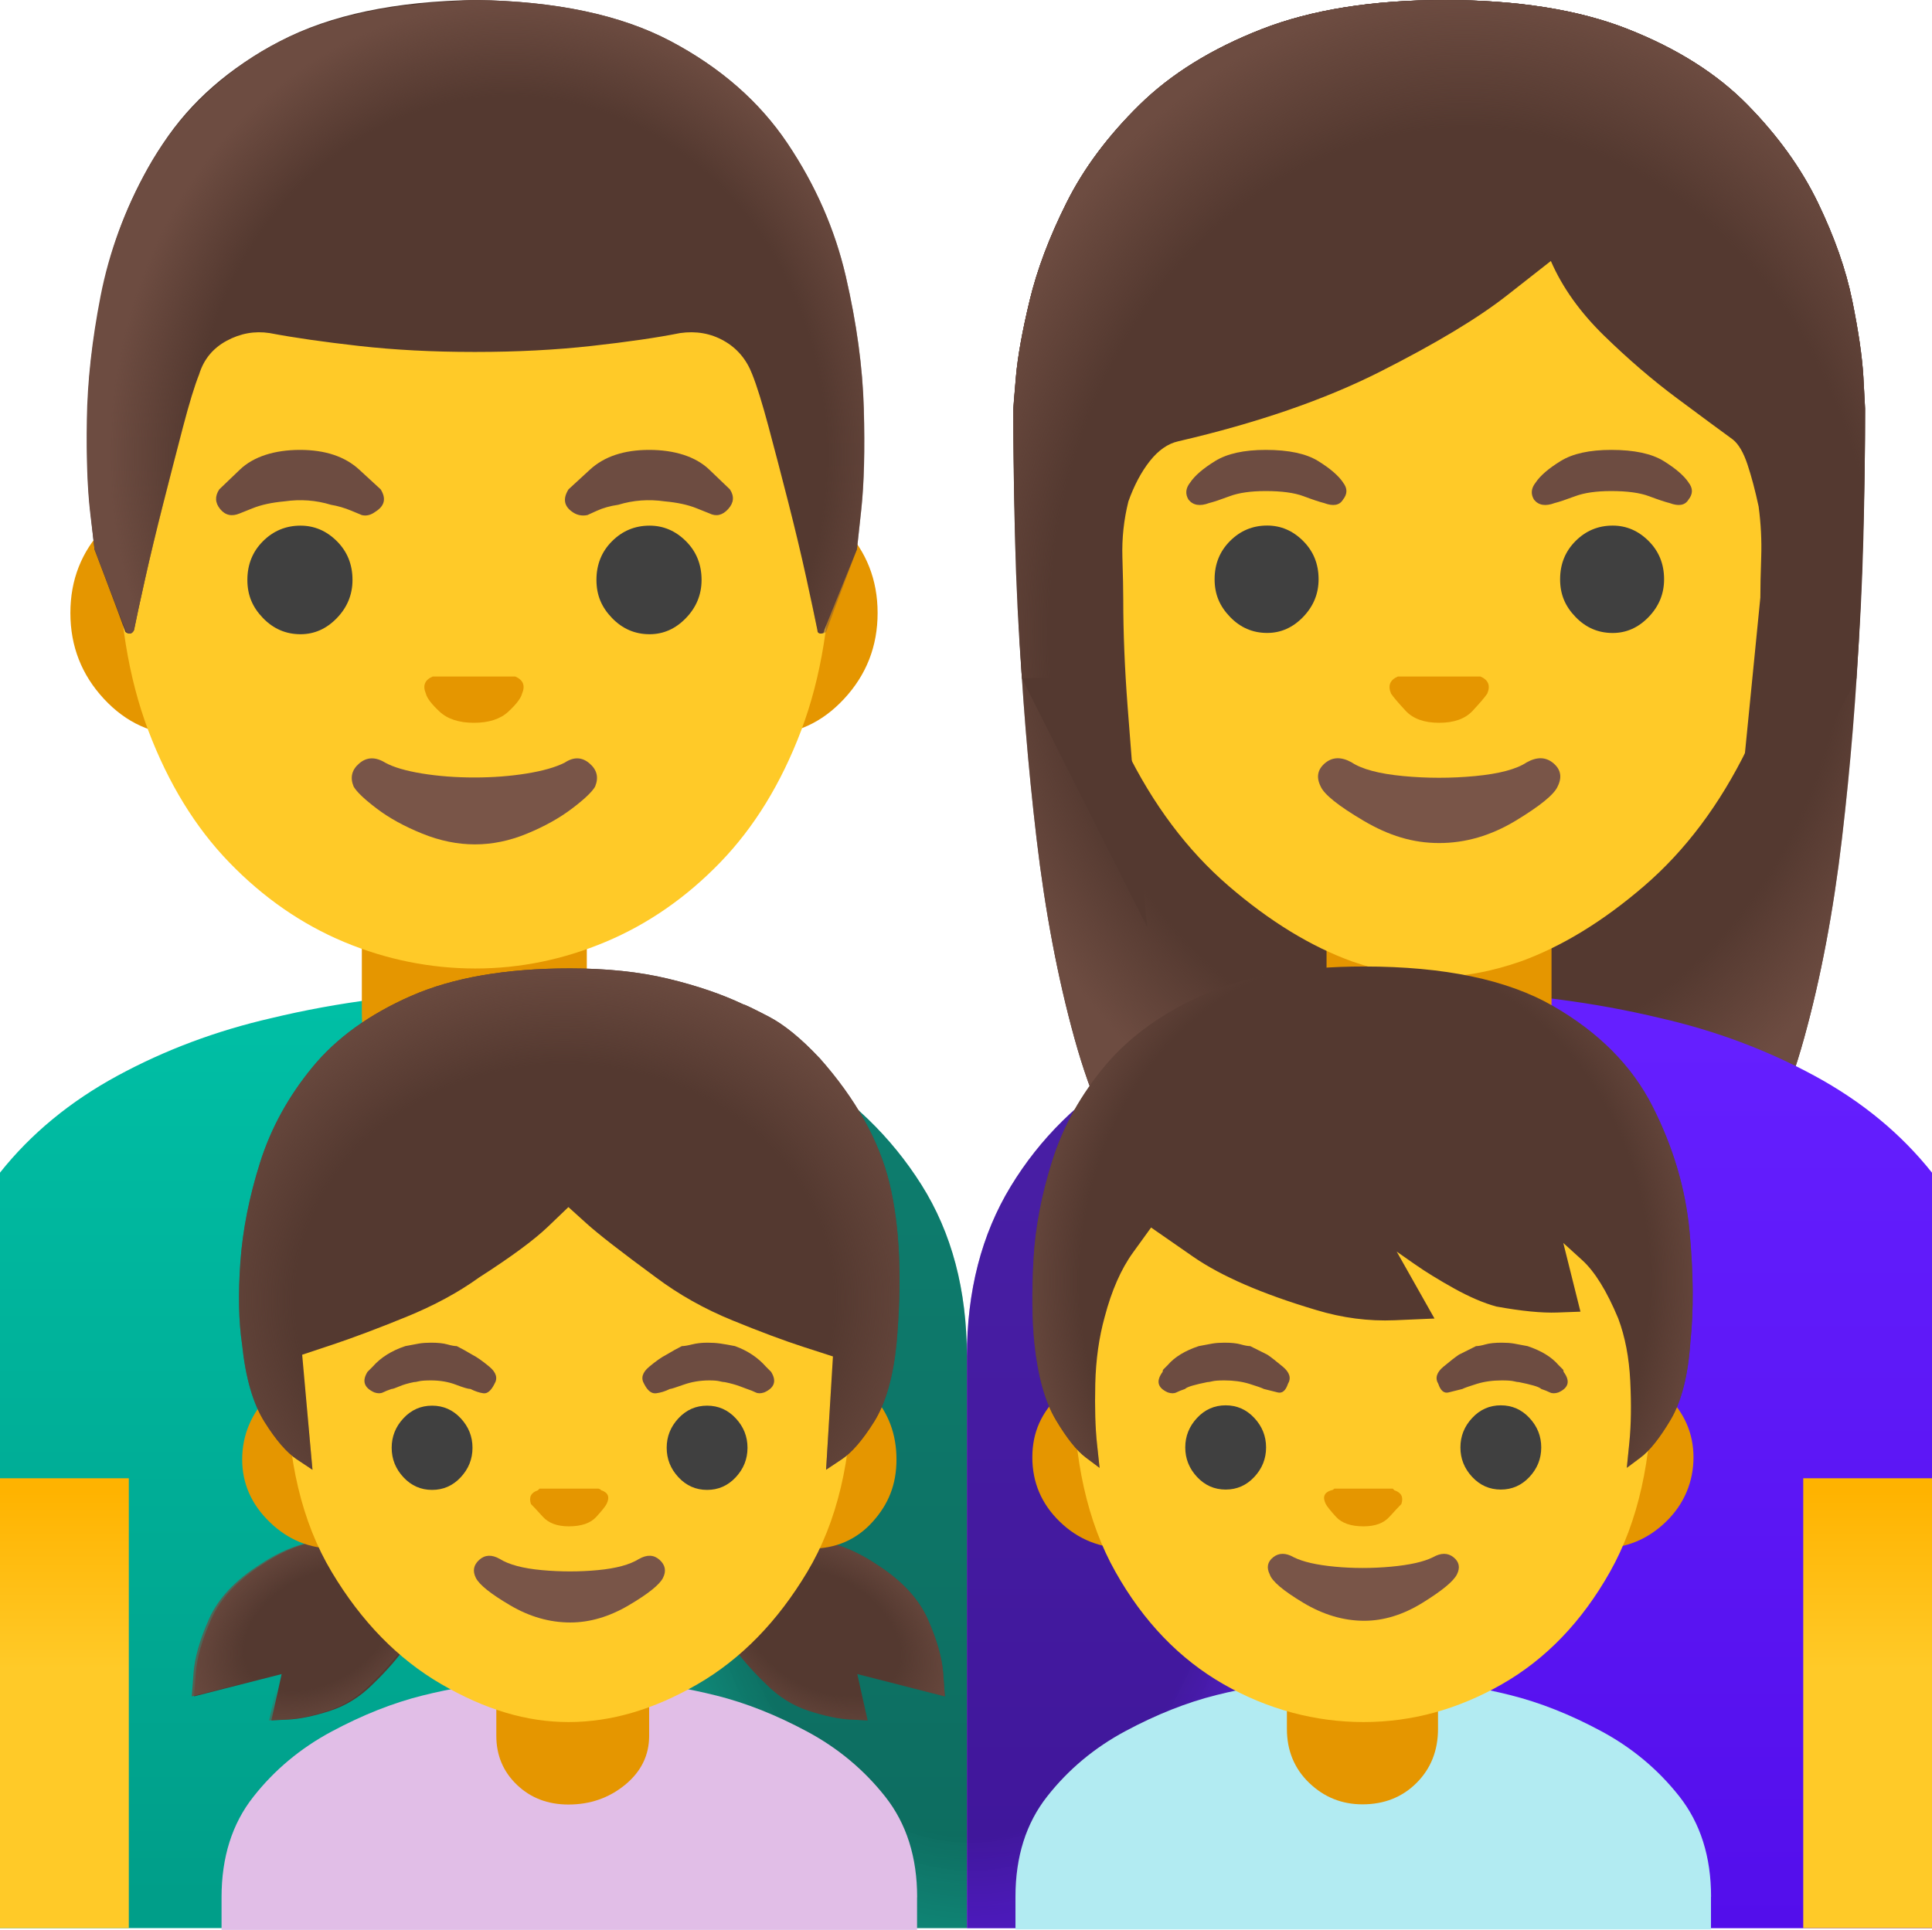 <svg xmlns="http://www.w3.org/2000/svg" xmlns:xlink="http://www.w3.org/1999/xlink" id="Layer_1" viewBox="0 0 405.42 405.06"><defs><style>      .cls-1 {        fill: url(#linear-gradient-2);      }      .cls-2 {        fill: #ffca28;      }      .cls-3 {        fill: #e59600;      }      .cls-4 {        fill: #543930;      }      .cls-5 {        fill: url(#linear-gradient-4);      }      .cls-6 {        fill: #795548;      }      .cls-7 {        fill: url(#radial-gradient-5);      }      .cls-8 {        fill: url(#radial-gradient);      }      .cls-9 {        fill: url(#radial-gradient-3);      }      .cls-10 {        fill: url(#linear-gradient-3);      }      .cls-11 {        fill: #404040;      }      .cls-12 {        fill: #b2ebf2;      }      .cls-13 {        fill: url(#radial-gradient-8);      }      .cls-14 {        fill: url(#radial-gradient-2);      }      .cls-15 {        fill: #6d4c41;      }      .cls-16 {        fill: url(#radial-gradient-4);      }      .cls-17 {        fill: url(#radial-gradient-6);      }      .cls-18 {        fill: url(#radial-gradient-7);      }      .cls-19 {        fill: url(#linear-gradient);      }      .cls-20 {        fill: #e1bee7;      }    </style><linearGradient id="linear-gradient" x1="1656.92" y1="27.78" x2="1658.28" y2="27.78" gradientTransform="translate(3933.78 229020.33) rotate(-90) scale(137.98 -137.98)" gradientUnits="userSpaceOnUse"><stop offset="0" stop-color="#009e89"></stop><stop offset="1" stop-color="#00bfa5"></stop></linearGradient><linearGradient id="linear-gradient-2" x1="1657.14" y1="27.71" x2="1658.5" y2="27.71" gradientTransform="translate(1914.5 114069.53) rotate(-90) scale(68.59 -68.59)" gradientUnits="userSpaceOnUse"><stop offset="0" stop-color="#ffca28"></stop><stop offset=".6" stop-color="#ffca28"></stop><stop offset="1" stop-color="#ffb300"></stop></linearGradient><radialGradient id="radial-gradient" cx="1657.58" cy="29.78" fx="1657.58" fy="29.78" r="1.36" gradientTransform="translate(-102579.36 2177.6) scale(61.95 -69.92)" gradientUnits="userSpaceOnUse"><stop offset="0" stop-color="#6d4c41" stop-opacity="0"></stop><stop offset=".79" stop-color="#6d4c41" stop-opacity="0"></stop><stop offset="1" stop-color="#6d4c41"></stop></radialGradient><radialGradient id="radial-gradient-2" cx="1658.09" cy="29.31" fx="1658.09" fy="29.31" r="1.36" gradientTransform="translate(-128429.27 2832.49) scale(77.64 -92.43)" gradientUnits="userSpaceOnUse"><stop offset="0" stop-color="#6d4c41" stop-opacity="0"></stop><stop offset=".79" stop-color="#6d4c41" stop-opacity="0"></stop><stop offset="1" stop-color="#6d4c41"></stop></radialGradient><linearGradient id="linear-gradient-3" x1="1656.92" y1="27.39" x2="1658.28" y2="27.39" gradientTransform="translate(4105.26 230336.57) rotate(-90) scale(138.77 -138.77)" gradientUnits="userSpaceOnUse"><stop offset="0" stop-color="#530eeb"></stop><stop offset="1" stop-color="#651fff"></stop></linearGradient><linearGradient id="linear-gradient-4" x1="1657.14" y1="26.25" x2="1658.5" y2="26.25" gradientTransform="translate(2192.57 114069.53) rotate(-90) scale(68.59 -68.59)" gradientUnits="userSpaceOnUse"><stop offset="0" stop-color="#ffca28"></stop><stop offset=".6" stop-color="#ffca28"></stop><stop offset="1" stop-color="#ffb300"></stop></linearGradient><radialGradient id="radial-gradient-3" cx="1658.03" cy="29.21" fx="1658.03" fy="29.21" r="1.36" gradientTransform="translate(-134655.32 3018.19) scale(81.4 -98.78)" gradientUnits="userSpaceOnUse"><stop offset="0" stop-color="#6d4c41" stop-opacity="0"></stop><stop offset=".79" stop-color="#6d4c41" stop-opacity="0"></stop><stop offset="1" stop-color="#6d4c41"></stop></radialGradient><radialGradient id="radial-gradient-4" cx="1657.92" cy="28.75" fx="1657.92" fy="28.75" r="1.36" gradientTransform="translate(-111241.81 3123.72) scale(67.22 -97.99)" gradientUnits="userSpaceOnUse"><stop offset="0" stop-color="#212121" stop-opacity=".4"></stop><stop offset=".59" stop-color="#212121" stop-opacity=".4"></stop><stop offset="1" stop-color="#616161" stop-opacity=".02"></stop></radialGradient><radialGradient id="radial-gradient-5" cx="1658.36" cy="33" fx="1658.36" fy="33" r="1.36" gradientTransform="translate(-35047.68 -19484.03) rotate(30.13) scale(24.37 -16.1) skewX(-.05)" gradientUnits="userSpaceOnUse"><stop offset="0" stop-color="#6d4c41" stop-opacity="0"></stop><stop offset=".53" stop-color="#6d4c41" stop-opacity="0"></stop><stop offset="1" stop-color="#6d4c41"></stop></radialGradient><radialGradient id="radial-gradient-6" cx="1654" cy="29.33" fx="1654" fy="29.33" r="1.36" gradientTransform="translate(33638.44 -18619.88) rotate(149.87) scale(23.31 15.4) skewX(-.05)" gradientUnits="userSpaceOnUse"><stop offset="0" stop-color="#6d4c41" stop-opacity="0"></stop><stop offset=".53" stop-color="#6d4c41" stop-opacity="0"></stop><stop offset="1" stop-color="#6d4c41"></stop></radialGradient><radialGradient id="radial-gradient-7" cx="1657.68" cy="29.39" fx="1657.68" fy="29.39" r="1.36" gradientTransform="translate(-100851.6 1846.37) scale(60.91 -53.54)" gradientUnits="userSpaceOnUse"><stop offset="0" stop-color="#6d4c41" stop-opacity="0"></stop><stop offset=".68" stop-color="#6d4c41" stop-opacity="0"></stop><stop offset="1" stop-color="#6d4c41"></stop></radialGradient><radialGradient id="radial-gradient-8" cx="1655.69" cy="30.04" fx="1655.69" fy="30.04" r="1.36" gradientTransform="translate(-1387.79 -105397.22) rotate(90) scale(63.82 -55.72)" gradientUnits="userSpaceOnUse"><stop offset="0" stop-color="#6d4c41" stop-opacity="0"></stop><stop offset=".79" stop-color="#6d4c41" stop-opacity="0"></stop><stop offset="1" stop-color="#6d4c41"></stop></radialGradient></defs><path class="cls-19" d="M202.89,284.7c0-13.93-3.18-25.95-9.55-36.04-6.37-10.09-14.9-18.32-25.59-24.69-10.69-6.37-22.76-10.63-36.22-12.79-6.01-1.2-11.89-1.92-17.66-2.16-4.08-.48-8.41-.72-12.97-.72-7.45,0-14.9.48-22.34,1.44-7.45.96-14.66,2.28-21.62,3.96-11.53,2.64-22.28,6.67-32.25,12.07-9.97,5.41-18.2,12.19-24.69,20.36v158.57h202.89v-120.01Z"></path><path class="cls-3" d="M99.71,236.41c6.49,0,12.01-2.34,16.58-7.03s6.85-10.27,6.85-16.76v-21.62h-47.21v21.62c0,6.49,2.28,12.07,6.85,16.76,4.56,4.68,10.21,7.03,16.94,7.03Z"></path><polygon class="cls-1" points="0 310.28 27.03 310.28 27.03 404.7 23.78 404.7 20.54 404.7 0 404.7 0 317.13 0 313.53 0 310.28"></polygon><path class="cls-3" d="M160.37,103.43c6.49,0,12.07,2.46,16.76,7.39,4.68,4.93,7.03,10.87,7.03,17.84s-2.34,12.97-7.03,18.02c-4.68,5.05-10.27,7.57-16.76,7.57H38.56c-6.49,0-12.07-2.52-16.76-7.57-4.68-5.05-7.03-11.05-7.03-18.02s2.34-12.91,7.03-17.84c4.68-4.93,10.27-7.39,16.76-7.39h121.81Z"></path><path class="cls-2" d="M99.74,13.24c9.67,0,18.95,2.46,27.83,7.37,8.88,4.92,16.85,11.85,23.9,20.81,7.06,8.96,12.65,19.62,16.77,31.99,4.12,12.37,6.18,26,6.18,40.91s-2.1,27.91-6.3,39.01c-4.2,11.1-9.87,20.34-17.01,27.71-7.14,7.37-15.14,12.92-24.02,16.65-8.88,3.73-18,5.59-27.35,5.59s-18.71-1.86-27.59-5.59c-8.88-3.73-16.89-9.28-24.02-16.65-7.14-7.37-12.8-16.61-17.01-27.71-4.2-11.1-6.3-24.1-6.3-39.01s2.06-28.54,6.18-40.91c4.12-12.37,9.71-23.03,16.77-31.99,7.06-8.96,15.02-15.9,23.9-20.81,8.88-4.92,18.23-7.37,28.07-7.37Z"></path><path class="cls-6" d="M118.46,160.1c1.9-1.27,3.65-1.23,5.23.12,1.59,1.35,1.98,2.97,1.19,4.88-.63,1.11-2.26,2.66-4.88,4.64-2.62,1.98-5.75,3.73-9.4,5.23-3.65,1.51-7.29,2.26-10.94,2.26s-7.33-.75-11.06-2.26c-3.73-1.51-6.9-3.25-9.51-5.23-2.62-1.98-4.24-3.53-4.88-4.64-.79-1.9-.4-3.53,1.19-4.88,1.59-1.35,3.41-1.39,5.47-.12,1.74.95,4.32,1.7,7.73,2.26,3.41.55,7.06.83,10.94.83s7.53-.28,10.94-.83c3.41-.55,6.07-1.31,7.97-2.26Z"></path><path class="cls-3" d="M108.11,141.99c1.68.72,2.16,1.92,1.44,3.6-.24.96-1.2,2.22-2.88,3.78-1.68,1.56-4.08,2.34-7.21,2.34s-5.53-.78-7.21-2.34c-1.68-1.56-2.64-2.82-2.88-3.78-.72-1.68-.24-2.88,1.44-3.6h17.3Z"></path><path class="cls-11" d="M73.97,121.72c0-3.23-1.09-5.94-3.27-8.12-2.18-2.18-4.73-3.27-7.64-3.27-3.07,0-5.7,1.09-7.88,3.27-2.18,2.18-3.27,4.89-3.27,8.12s1.09,5.74,3.27,8c2.18,2.26,4.81,3.4,7.88,3.4,2.91,0,5.46-1.13,7.64-3.4,2.18-2.26,3.27-4.93,3.27-8Z"></path><path class="cls-11" d="M147.22,121.72c0-3.23-1.09-5.94-3.27-8.12-2.18-2.18-4.73-3.27-7.64-3.27-3.07,0-5.7,1.09-7.88,3.27-2.18,2.18-3.27,4.89-3.27,8.12s1.09,5.74,3.27,8c2.18,2.26,4.81,3.4,7.88,3.4,2.91,0,5.46-1.13,7.64-3.4,2.18-2.26,3.27-4.93,3.27-8Z"></path><path class="cls-15" d="M46.02,102.71c-.96,1.44-.9,2.82.18,4.14,1.08,1.32,2.46,1.62,4.14.9,0,0,.9-.36,2.7-1.08,1.8-.72,4.02-1.2,6.67-1.44,3.36-.48,6.61-.24,9.73.72,1.44.24,2.88.66,4.32,1.26s2.16.9,2.16.9c.96.24,1.92,0,2.88-.72,1.92-1.2,2.28-2.76,1.08-4.68,0,0-1.5-1.38-4.5-4.14-3-2.76-7.15-4.14-12.43-4.14s-9.73,1.38-12.61,4.14l-4.32,4.14Z"></path><path class="cls-15" d="M153.16,102.71c.96,1.44.84,2.82-.36,4.14-1.2,1.32-2.52,1.62-3.96.9,0,0-.9-.36-2.7-1.08-1.8-.72-4.02-1.2-6.67-1.44-3.36-.48-6.61-.24-9.73.72-1.68.24-3.18.66-4.5,1.26s-1.98.9-1.98.9c-1.2.24-2.28,0-3.24-.72-1.68-1.2-1.92-2.76-.72-4.68,0,0,1.5-1.38,4.5-4.14,3-2.76,7.15-4.14,12.43-4.14s9.73,1.38,12.61,4.14l4.32,4.14Z"></path><path class="cls-4" d="M99.82,0c16.82.24,30.45,3.12,40.9,8.65,10.45,5.53,18.62,12.67,24.51,21.44,5.89,8.77,9.97,18.08,12.25,27.93,2.28,9.85,3.54,19.1,3.78,27.75.24,8.65.06,15.74-.54,21.26-.6,5.53-.9,8.29-.9,8.29l-6.85,16.94c0,.48-.24.72-.72.72s-.72-.24-.72-.72c-.48-2.4-1.26-6.07-2.34-10.99-1.08-4.93-2.34-10.21-3.78-15.86s-2.82-10.93-4.14-15.86-2.46-8.59-3.42-10.99c-1.2-3.12-3.18-5.47-5.95-7.03-2.76-1.56-5.83-2.1-9.19-1.62-4.81.96-10.99,1.86-18.56,2.7-7.57.84-15.68,1.26-24.33,1.26h-.36c-8.65,0-16.7-.42-24.15-1.26-7.45-.84-13.69-1.74-18.74-2.7-3.12-.48-6.13.06-9.01,1.62-2.88,1.56-4.81,3.9-5.77,7.03-.96,2.4-2.1,6.13-3.42,11.17s-2.7,10.39-4.14,16.04-2.7,10.87-3.78,15.68c-1.08,4.81-1.86,8.41-2.34,10.81-.24.48-.54.72-.9.72s-.66-.12-.9-.36c-.96-2.64-2.28-6.19-3.96-10.63-1.68-4.44-2.52-6.67-2.52-6.67,0,0-.3-2.76-.9-8.29-.6-5.53-.78-12.61-.54-21.26.24-8.65,1.5-17.9,3.78-27.75s6.31-19.16,12.07-27.93c5.77-8.77,13.93-15.92,24.51-21.44C69.31,3.12,83.01.24,99.82,0h0Z"></path><path class="cls-8" d="M179.83,115.32s-.84,2.22-2.52,6.67-3,7.99-3.96,10.63c-.24.24-.54.36-.9.36s-.66-.24-.9-.72c-.48-2.16-1.26-5.71-2.34-10.63-1.08-4.93-2.34-10.21-3.78-15.86s-2.82-10.99-4.14-16.04-2.46-8.77-3.42-11.17c-1.2-3.12-3.18-5.47-5.95-7.03-2.76-1.56-5.83-2.1-9.19-1.62-4.81.96-10.93,1.86-18.38,2.7-7.45.84-15.5,1.26-24.15,1.26h-.72c-8.65,0-16.7-.42-24.15-1.26-7.45-.84-13.57-1.74-18.38-2.7-3.36-.48-6.43.06-9.19,1.62-2.76,1.56-4.74,3.9-5.95,7.03-.96,2.4-2.1,6.13-3.42,11.17s-2.7,10.39-4.14,16.04-2.7,10.87-3.78,15.68c-1.08,4.81-1.86,8.41-2.34,10.81-.24.48-.54.72-.9.72s-.66-.24-.9-.72l-6.49-16.94s-.3-2.52-.9-7.57c-.6-5.05-.84-11.59-.72-19.64.12-8.05,1.08-16.7,2.88-25.95,1.8-9.25,5.11-18.2,9.91-26.85,4.81-8.65,11.65-16.1,20.54-22.34,8.89-6.25,20.3-10.21,34.24-11.89h.72c2.88-.48,5.77-.72,8.65-.72,1.44-.24,3-.36,4.68-.36h0c16.82.24,30.45,3.12,40.9,8.65,10.45,5.53,18.62,12.67,24.51,21.44,5.89,8.77,9.97,18.08,12.25,27.93,2.28,9.85,3.54,19.1,3.78,27.75.24,8.65.06,15.74-.54,21.26-.6,5.53-.9,8.29-.9,8.29Z"></path><path class="cls-4" d="M303.08,0c15.38,0,28.23,2.04,38.56,6.13,10.33,4.08,18.68,9.37,25.05,15.86,6.37,6.49,11.29,13.33,14.78,20.54,3.48,7.21,5.89,14.05,7.21,20.54,1.32,6.49,2.1,11.83,2.34,16.04.24,4.2.36,6.43.36,6.67,0,13.69-.36,28.35-1.08,43.97-.72,15.62-1.98,31.05-3.78,46.31-1.8,15.26-4.44,29.19-7.93,41.8-3.48,12.61-7.99,22.64-13.51,30.09-2.88,4.08-6.31,7.03-10.27,8.83-3.96,1.8-7.45,2.94-10.45,3.42s-4.5.72-4.5.72l-37.84-.36-37.84.36s-1.5-.24-4.5-.72-6.49-1.62-10.45-3.42c-3.96-1.8-7.39-4.74-10.27-8.83-5.53-7.45-10.03-17.48-13.51-30.09-3.48-12.61-6.13-26.55-7.93-41.8-1.8-15.26-3.06-30.69-3.78-46.31-.72-15.62-1.08-30.27-1.08-43.97,0-.24.18-2.46.54-6.67.36-4.2,1.32-9.55,2.88-16.04,1.56-6.49,4.14-13.33,7.75-20.54,3.6-7.21,8.71-14.05,15.32-20.54,6.61-6.49,15.14-11.77,25.59-15.86,10.45-4.08,23.24-6.13,38.38-6.13Z"></path><path class="cls-14" d="M303.08,0c15.38,0,28.23,2.04,38.56,6.13,10.33,4.08,18.68,9.37,25.05,15.86,6.37,6.49,11.29,13.33,14.78,20.54,3.48,7.21,5.89,14.05,7.21,20.54,1.32,6.49,2.1,11.83,2.34,16.04.24,4.2.36,6.43.36,6.67,0,13.69-.36,28.35-1.08,43.97-.72,15.62-1.98,31.05-3.78,46.31-1.8,15.26-4.44,29.19-7.93,41.8-3.48,12.61-7.99,22.64-13.51,30.09-2.88,4.08-6.31,7.03-10.27,8.83-3.96,1.8-7.45,2.94-10.45,3.42s-4.5.72-4.5.72l-37.84-.36-37.84.36s-1.5-.24-4.5-.72-6.49-1.62-10.45-3.42c-3.96-1.8-7.39-4.74-10.27-8.83-5.53-7.45-10.03-17.48-13.51-30.09-3.48-12.61-6.13-26.55-7.93-41.8-1.8-15.26-3.06-30.69-3.78-46.31-.72-15.62-1.08-30.27-1.08-43.97,0-.24.18-2.46.54-6.67.36-4.2,1.32-9.55,2.88-16.04,1.56-6.49,4.14-13.33,7.75-20.54,3.6-7.21,8.71-14.05,15.32-20.54,6.61-6.49,15.14-11.77,25.59-15.86,10.45-4.08,23.24-6.13,38.38-6.13Z"></path><path class="cls-10" d="M405.42,246.14c-6.49-8.17-14.72-14.96-24.69-20.36s-20.72-9.43-32.25-12.07c-6.97-1.68-14.17-3-21.62-3.96-7.45-.96-15.02-1.44-22.7-1.44-3.6,0-6.97.12-10.09.36-.96,0-1.8.06-2.52.18-.72.12-1.44.18-2.16.18h-.36c-1.68.24-3.36.48-5.05.72-.96,0-1.8.06-2.52.18-.72.12-1.56.18-2.52.18-.72.24-1.56.42-2.52.54-.96.12-1.8.3-2.52.54h-.72c-13.45,2.4-25.47,6.79-36.04,13.15-10.57,6.37-18.92,14.6-25.05,24.69-6.13,10.09-9.19,21.98-9.19,35.68v120.01h202.53v-158.57Z"></path><path class="cls-3" d="M302.15,236.54c6.49,0,12.01-2.34,16.58-7.03s6.85-10.27,6.85-16.76v-21.62h-47.21v21.62c0,6.49,2.28,12.07,6.85,16.76,4.56,4.68,10.21,7.03,16.94,7.03Z"></path><polygon class="cls-5" points="378.4 310.28 405.42 310.28 405.42 313.53 405.42 317.13 405.42 404.7 384.88 404.7 381.64 404.7 378.4 404.7 378.4 310.28"></polygon><path class="cls-2" d="M301.42,25.95c12.73,0,24.75,3.24,36.04,9.73,11.29,6.49,20.42,16.28,27.39,29.37,6.97,13.09,10.45,29.73,10.45,49.91,0,16.34-2.88,30.39-8.65,42.16-5.77,11.77-12.97,21.38-21.62,28.83s-17.3,12.73-25.95,15.86c-6.25,2.16-12.13,3.24-17.66,3.24s-11.41-1.08-17.66-3.24c-8.65-3.12-17.3-8.41-25.95-15.86-8.65-7.45-15.86-17.06-21.62-28.83-5.77-11.77-8.65-25.83-8.65-42.16,0-20.18,3.48-36.82,10.45-49.91,6.97-13.09,16.1-22.88,27.39-29.37,11.29-6.49,23.3-9.73,36.04-9.73Z"></path><path class="cls-6" d="M320.38,160.01c2.16-1.2,4.02-1.14,5.59.18,1.56,1.32,1.86,2.94.9,4.87-.72,1.68-3.66,4.08-8.83,7.21-5.17,3.12-10.51,4.68-16.04,4.68s-10.57-1.56-15.86-4.68c-5.29-3.12-8.29-5.53-9.01-7.21-.96-1.92-.66-3.54.9-4.87,1.56-1.32,3.42-1.38,5.59-.18,2.16,1.44,5.77,2.4,10.81,2.88s10.09.48,15.14,0,8.65-1.44,10.81-2.88Z"></path><path class="cls-3" d="M310.65,141.99c1.68.72,2.16,1.92,1.44,3.6-.48.72-1.5,1.92-3.06,3.6s-3.9,2.52-7.03,2.52-5.47-.84-7.03-2.52c-1.56-1.68-2.58-2.88-3.06-3.6-.72-1.68-.24-2.88,1.44-3.6h17.3Z"></path><path class="cls-11" d="M276.7,121.58c0-3.2-1.08-5.87-3.24-8.03-2.16-2.16-4.67-3.24-7.55-3.24-3.04,0-5.63,1.08-7.79,3.24-2.16,2.16-3.24,4.83-3.24,8.03s1.08,5.67,3.24,7.91c2.16,2.24,4.75,3.36,7.79,3.36,2.88,0,5.39-1.12,7.55-3.36,2.16-2.24,3.24-4.87,3.24-7.91Z"></path><path class="cls-11" d="M349.2,121.59c0-3.2-1.08-5.87-3.24-8.03-2.16-2.16-4.67-3.24-7.55-3.24-3.04,0-5.63,1.08-7.79,3.24-2.16,2.16-3.24,4.83-3.24,8.03s1.08,5.67,3.24,7.91,4.75,3.36,7.79,3.36c2.88,0,5.39-1.12,7.55-3.36s3.24-4.87,3.24-7.91Z"></path><path class="cls-15" d="M281.82,101.27c.96,1.2.96,2.4,0,3.6-.72,1.2-2.04,1.44-3.96.72-.96-.24-2.4-.72-4.32-1.44s-4.56-1.08-7.93-1.08c-3.12,0-5.65.36-7.57,1.08-1.92.72-3.36,1.2-4.32,1.44-1.92.72-3.36.48-4.32-.72-.72-1.2-.6-2.4.36-3.6.96-1.44,2.7-2.94,5.23-4.5,2.52-1.56,6.07-2.34,10.63-2.34,4.81,0,8.47.78,10.99,2.34,2.52,1.56,4.26,3.06,5.23,4.5Z"></path><path class="cls-15" d="M354.32,101.27c.96,1.2.96,2.4,0,3.6-.72,1.2-2.04,1.44-3.96.72-.96-.24-2.4-.72-4.32-1.44-1.92-.72-4.56-1.08-7.93-1.08-3.12,0-5.65.36-7.57,1.08-1.92.72-3.36,1.2-4.32,1.44-1.92.72-3.36.48-4.32-.72-.72-1.2-.6-2.4.36-3.6.96-1.44,2.7-2.94,5.23-4.5,2.52-1.56,6.07-2.34,10.63-2.34,4.8,0,8.47.78,10.99,2.34,2.52,1.56,4.26,3.06,5.23,4.5Z"></path><path class="cls-4" d="M303.08,0c15.38,0,28.23,2.04,38.56,6.13,10.33,4.08,18.68,9.37,25.05,15.86,6.37,6.49,11.29,13.33,14.78,20.54,3.48,7.21,5.89,14.05,7.21,20.54,1.32,6.49,2.1,11.83,2.34,16.04.24,4.2.36,6.43.36,6.67,0,8.65-.12,17.72-.36,27.21-.24,9.49-.72,19.16-1.44,29.01v.36l-27.03,52.25,6.85-69.19c0-2.16.06-4.99.18-8.47.12-3.48-.06-7.03-.54-10.63-.72-3.36-1.5-6.31-2.34-8.83-.84-2.52-1.86-4.26-3.06-5.23-2.64-1.92-6.55-4.81-11.71-8.65-5.17-3.84-10.27-8.23-15.32-13.15-5.05-4.93-8.77-10.15-11.17-15.68,0,0-3.06,2.4-9.19,7.21-6.13,4.81-15.02,10.15-26.67,16.04-11.65,5.89-25.77,10.75-42.34,14.6-2.16.48-4.14,1.86-5.95,4.14-1.8,2.28-3.3,5.11-4.5,8.47-.96,3.84-1.38,7.75-1.26,11.71.12,3.96.18,6.91.18,8.83,0,6.97.3,14.42.9,22.34.6,7.93,1.2,15.44,1.8,22.52.6,7.09,1.14,12.85,1.62,17.3.48,4.44.72,6.67.72,6.67l-26.31-52.25c-.72-9.85-1.2-19.58-1.44-29.19-.24-9.61-.36-18.74-.36-27.39,0-.24.18-2.46.54-6.67.36-4.2,1.32-9.55,2.88-16.04,1.56-6.49,4.14-13.33,7.75-20.54,3.6-7.21,8.71-14.05,15.32-20.54,6.61-6.49,15.14-11.77,25.59-15.86,10.45-4.08,23.24-6.13,38.38-6.13Z"></path><path class="cls-9" d="M303.08,0c15.38,0,28.23,2.04,38.56,6.13,10.33,4.08,18.68,9.37,25.05,15.86,6.37,6.49,11.29,13.33,14.78,20.54,3.48,7.21,5.89,14.05,7.21,20.54,1.32,6.49,2.1,11.83,2.34,16.04.24,4.2.36,6.43.36,6.67,0,8.65-.12,17.72-.36,27.21-.24,9.49-.72,19.16-1.44,29.01v.36h-17.3c0-2.16-.12-5.71-.36-10.63-.24-4.93-.66-10.21-1.26-15.86-.6-5.65-1.5-10.69-2.7-15.14-1.2-4.44-2.64-7.27-4.32-8.47-2.64-1.92-6.55-4.81-11.71-8.65-5.17-3.84-10.27-8.23-15.32-13.15-5.05-4.93-8.89-10.15-11.53-15.68,0,0-3,2.4-9.01,7.21-6.01,4.81-14.84,10.15-26.49,16.04-11.65,5.89-25.77,10.75-42.34,14.6-3.36.72-6.19,3.36-8.47,7.93-2.28,4.56-4.14,9.73-5.59,15.5-1.44,5.77-2.46,11.17-3.06,16.22-.6,5.05-.9,8.29-.9,9.73l-14.78.36c-.72-9.85-1.2-19.58-1.44-29.19-.24-9.61-.36-18.74-.36-27.39,0-.24.18-2.46.54-6.67.36-4.2,1.32-9.55,2.88-16.04,1.56-6.49,4.14-13.33,7.75-20.54,3.6-7.21,8.71-14.05,15.32-20.54,6.61-6.49,15.14-11.77,25.59-15.86,10.45-4.08,23.24-6.13,38.38-6.13Z"></path><path class="cls-16" d="M294.07,208.66c-.96,0-1.8.06-2.52.18-.72.12-1.44.18-2.16.18h-.36c-1.68.24-3.36.48-5.05.72-.96,0-1.8.06-2.52.18-.72.12-1.56.18-2.52.18-.72.24-1.5.42-2.34.54-.84.12-1.74.3-2.7.54h-.72c-13.45,2.4-25.47,6.79-36.04,13.15-10.57,6.37-18.92,14.6-25.05,24.69-6.13,10.09-9.19,21.98-9.19,35.68,0-13.93-3.18-25.95-9.55-36.04-6.37-10.09-14.9-18.32-25.59-24.69-10.69-6.37-22.76-10.63-36.22-12.79-6.01-1.2-11.89-1.92-17.66-2.16h-2.52v195.68h182.71v-196.05Z"></path><path class="cls-20" d="M192.44,398.22v6.85H46.49v-6.85c0-8.41,2.22-15.44,6.67-21.08,4.44-5.65,9.91-10.21,16.4-13.69,6.49-3.48,12.85-6.01,19.1-7.57s11.29-2.34,15.14-2.34h31.35c3.84,0,8.89.78,15.14,2.34,6.25,1.56,12.61,4.08,19.1,7.57,6.49,3.48,11.95,8.05,16.4,13.69,4.44,5.65,6.67,12.67,6.67,21.08Z"></path><path class="cls-3" d="M119.28,378.76c4.56,0,8.53-1.38,11.89-4.14,3.36-2.76,5.05-6.19,5.05-10.27v-7.93h-32.07v7.93c0,4.08,1.44,7.51,4.32,10.27,2.88,2.76,6.49,4.14,10.81,4.14Z"></path><path class="cls-4" d="M56.94,361.1s1.2-.06,3.6-.18c2.4-.12,5.29-.72,8.65-1.8s6.37-2.94,9.01-5.59c6.01-5.77,9.79-11.29,11.35-16.58,1.56-5.29,2.34-7.93,2.34-7.93,0,0-1.86-.84-5.59-2.52-3.72-1.68-8.41-2.76-14.05-3.24s-11.35,1.2-17.12,5.05c-5.29,3.36-8.89,7.21-10.81,11.53-1.92,4.32-3,8.11-3.24,11.35s-.36,4.87-.36,4.87l18.38-4.68-2.16,9.73Z"></path><path class="cls-4" d="M182.06,361.1s-1.2-.06-3.6-.18c-2.4-.12-5.29-.72-8.65-1.8-3.36-1.08-6.37-2.94-9.01-5.59-6.01-5.77-9.79-11.29-11.35-16.58-1.56-5.29-2.34-7.93-2.34-7.93,0,0,1.86-.84,5.59-2.52,3.72-1.68,8.41-2.76,14.05-3.24,5.65-.48,11.35,1.2,17.12,5.05,5.29,3.36,8.89,7.21,10.81,11.53,1.92,4.32,3,8.11,3.24,11.35.24,3.24.36,4.87.36,4.87l-18.38-4.68,2.16,9.73Z"></path><path class="cls-7" d="M182.06,361.1s-1.2-.06-3.6-.18c-2.4-.12-5.29-.72-8.65-1.8-3.36-1.08-6.37-2.94-9.01-5.59-6.01-5.77-9.79-11.29-11.35-16.58-1.56-5.29-2.34-7.93-2.34-7.93,0,0,1.86-.84,5.59-2.52,3.72-1.68,8.41-2.76,14.05-3.24,5.65-.48,11.35,1.2,17.12,5.05,5.29,3.36,8.89,7.21,10.81,11.53,1.92,4.32,3,8.11,3.24,11.35.24,3.24.36,4.87.36,4.87l-18.38-4.68,2.16,9.73Z"></path><path class="cls-17" d="M56.47,361.1s1.2-.06,3.6-.18c2.4-.12,5.29-.72,8.65-1.8,3.36-1.08,6.37-2.94,9.01-5.59,6.01-5.77,9.79-11.29,11.35-16.58,1.56-5.29,2.34-7.93,2.34-7.93,0,0-1.86-.84-5.59-2.52s-8.41-2.76-14.05-3.24c-5.65-.48-11.35,1.2-17.12,5.05-5.29,3.36-8.89,7.21-10.81,11.53s-3,8.11-3.24,11.35c-.24,3.24-.36,4.87-.36,4.87l18.38-4.68-2.16,9.73Z"></path><path class="cls-3" d="M170.1,287.22c5.29,0,9.61,1.86,12.97,5.59s5.05,8.23,5.05,13.51-1.68,9.43-5.05,13.15-7.69,5.59-12.97,5.59h-99.82c-5.29,0-9.85-1.86-13.69-5.59-3.84-3.72-5.77-8.11-5.77-13.15s1.92-9.79,5.77-13.51c3.84-3.72,8.41-5.59,13.69-5.59h99.82Z"></path><path class="cls-2" d="M119.32,209.74c10.57,0,20.36,3.42,29.37,10.27,9.01,6.85,16.28,16.34,21.8,28.47,5.53,12.13,8.29,26.13,8.29,41.98s-3.12,29.01-9.37,39.46c-6.25,10.45-13.93,18.32-23.06,23.6-9.13,5.29-18.14,7.93-27.03,7.93s-17.54-2.64-26.67-7.93c-9.13-5.29-16.82-13.15-23.06-23.6-6.25-10.45-9.37-23.6-9.37-39.46s2.76-29.85,8.29-41.98c5.53-12.13,12.79-21.62,21.8-28.47,9.01-6.85,18.68-10.27,29.01-10.27Z"></path><path class="cls-6" d="M134.09,327.22c1.68-.96,3.12-.9,4.32.18,1.2,1.08,1.44,2.34.72,3.78s-3.12,3.36-7.21,5.77c-4.08,2.4-8.17,3.6-12.25,3.6-4.32,0-8.53-1.2-12.61-3.6-4.08-2.4-6.49-4.32-7.21-5.77s-.48-2.7.72-3.78c1.2-1.08,2.64-1.14,4.32-.18,1.92,1.2,4.87,1.98,8.83,2.34,3.96.36,7.87.36,11.71,0,3.84-.36,6.73-1.14,8.65-2.34Z"></path><path class="cls-3" d="M126.2,312.81c1.44.48,1.8,1.44,1.08,2.88-.24.48-.96,1.38-2.16,2.7-1.2,1.32-3.12,1.98-5.77,1.98-2.4,0-4.2-.66-5.41-1.98-1.2-1.32-2.04-2.22-2.52-2.7-.48-1.44,0-2.4,1.44-2.88,0,0,.12-.12.36-.36h12.25c.24,0,.48.12.72.36Z"></path><path class="cls-11" d="M99.15,303.88c0-2.36-.82-4.42-2.47-6.19-1.65-1.77-3.65-2.65-6.01-2.65s-4.36.88-6.01,2.65c-1.65,1.77-2.47,3.83-2.47,6.19s.82,4.42,2.47,6.19,3.65,2.65,6.01,2.65,4.36-.88,6.01-2.65,2.47-3.83,2.47-6.19Z"></path><path class="cls-11" d="M156.86,303.88c0-2.36-.82-4.42-2.47-6.19-1.65-1.77-3.65-2.65-6.01-2.65s-4.36.88-6.01,2.65c-1.65,1.77-2.47,3.83-2.47,6.19s.82,4.42,2.47,6.19,3.65,2.65,6.01,2.65,4.36-.88,6.01-2.65c1.65-1.77,2.47-3.83,2.47-6.19Z"></path><path class="cls-15" d="M77.12,287.94c-1.2,1.92-.72,3.36,1.44,4.32.72.24,1.32.24,1.8,0,.48-.24,1.08-.48,1.8-.72.24,0,.78-.18,1.62-.54s1.86-.66,3.06-.9c.24,0,.6-.06,1.08-.18s1.32-.18,2.52-.18c1.92,0,3.66.3,5.23.9,1.56.6,2.58.9,3.06.9.96.48,1.86.78,2.7.9.84.12,1.62-.54,2.34-1.98.72-1.2.36-2.4-1.08-3.6s-2.64-2.04-3.6-2.52c-1.2-.72-2.28-1.32-3.24-1.8-.48,0-1.14-.12-1.98-.36-.84-.24-1.98-.36-3.42-.36-.96,0-1.8.06-2.52.18-.72.12-1.68.3-2.88.54-2.88.96-5.17,2.4-6.85,4.32-.24.24-.42.42-.54.54-.12.12-.3.3-.54.54Z"></path><path class="cls-15" d="M161.81,287.94c1.2,1.92.72,3.36-1.44,4.32-.72.24-1.32.24-1.8,0-.48-.24-1.08-.48-1.8-.72,0,0-.48-.18-1.44-.54-.96-.36-2.04-.66-3.24-.9-.24,0-.6-.06-1.08-.18-.48-.12-1.2-.18-2.16-.18-1.92,0-3.72.3-5.41.9-1.68.6-2.64.9-2.88.9-.96.48-1.92.78-2.88.9-.96.12-1.8-.54-2.52-1.98-.72-1.2-.36-2.4,1.08-3.6s2.64-2.04,3.6-2.52c1.2-.72,2.28-1.32,3.24-1.8.48,0,1.2-.12,2.16-.36s2.04-.36,3.24-.36c.96,0,1.86.06,2.7.18.84.12,1.86.3,3.06.54,2.64.96,4.8,2.4,6.49,4.32.24.24.42.42.54.54.12.12.3.3.54.54Z"></path><path class="cls-4" d="M171.9,221.99c7.69,8.65,12.61,17.48,14.78,26.49,2.16,9.01,2.64,20.24,1.44,33.7-.72,6.97-2.28,12.37-4.68,16.22-2.4,3.84-4.68,6.49-6.85,7.93s-3.24,2.16-3.24,2.16l1.44-23.78s-2.04-.66-6.13-1.98c-4.08-1.32-9.07-3.18-14.96-5.59-5.89-2.4-11.23-5.41-16.04-9.01-7.21-5.29-12.07-9.07-14.6-11.35-2.52-2.28-3.78-3.42-3.78-3.42,0,0-1.44,1.38-4.32,4.14s-7.69,6.31-14.42,10.63c-4.32,3.12-9.43,5.89-15.32,8.29-5.89,2.4-10.99,4.32-15.32,5.77l-6.49,2.16,2.16,24.15s-1.08-.72-3.24-2.16-4.44-4.08-6.85-7.93c-2.4-3.84-3.96-9.25-4.68-16.22-.72-4.81-.84-10.57-.36-17.3.48-6.73,1.86-13.69,4.14-20.9s5.95-13.87,10.99-20,11.95-11.11,20.72-14.96c8.77-3.84,19.88-5.77,33.34-5.77,7.69,0,14.54.72,20.54,2.16s11.29,3.24,15.86,5.41c.24,0,1.98.84,5.23,2.52,3.24,1.68,6.79,4.56,10.63,8.65Z"></path><path class="cls-18" d="M171.9,221.99c7.69,8.65,12.61,17.48,14.78,26.49,2.16,9.01,2.64,20.24,1.44,33.7-.72,6.97-2.28,12.37-4.68,16.22-2.4,3.84-4.68,6.49-6.85,7.93s-3.24,2.16-3.24,2.16l1.44-23.78s-2.04-.66-6.13-1.98c-4.08-1.32-9.07-3.18-14.96-5.59-5.89-2.4-11.23-5.41-16.04-9.01-7.21-5.29-12.07-9.07-14.6-11.35-2.52-2.28-3.78-3.42-3.78-3.42,0,0-1.44,1.38-4.32,4.14s-7.69,6.31-14.42,10.63c-4.32,3.12-9.43,5.89-15.32,8.29-5.89,2.4-10.99,4.32-15.32,5.77l-6.49,2.16,2.16,24.15s-1.08-.72-3.24-2.16-4.44-4.08-6.85-7.93c-2.4-3.84-3.96-9.25-4.68-16.22-.72-4.81-.84-10.57-.36-17.3.48-6.73,1.86-13.69,4.14-20.9s5.95-13.87,10.99-20,11.95-11.11,20.72-14.96c8.77-3.84,19.88-5.77,33.34-5.77,7.69,0,14.54.72,20.54,2.16s11.29,3.24,15.86,5.41c.24,0,1.98.84,5.23,2.52,3.24,1.68,6.79,4.56,10.63,8.65Z"></path><path class="cls-12" d="M359.04,398.12v6.85h-145.95v-6.85c0-8.41,2.22-15.44,6.67-21.08,4.44-5.65,9.91-10.21,16.4-13.69,6.49-3.48,12.85-6.01,19.1-7.57s11.29-2.34,15.14-2.34h31.35c3.84,0,8.89.78,15.14,2.34s12.61,4.08,19.1,7.57c6.49,3.48,11.95,8.05,16.4,13.69,4.44,5.65,6.67,12.67,6.67,21.08Z"></path><path class="cls-3" d="M285.91,378.72c4.56,0,8.35-1.5,11.35-4.5,3-3,4.5-6.79,4.5-11.35v-11.89h-31.71v11.89c0,4.56,1.56,8.35,4.68,11.35,3.12,3,6.85,4.5,11.17,4.5Z"></path><path class="cls-3" d="M335.91,287.15c5.29,0,9.85,1.86,13.69,5.59,3.84,3.72,5.77,8.11,5.77,13.15s-1.92,9.79-5.77,13.51c-3.84,3.72-8.41,5.59-13.69,5.59h-99.46c-5.53,0-10.21-1.86-14.05-5.59-3.84-3.72-5.77-8.23-5.77-13.51s1.92-9.43,5.77-13.15c3.84-3.72,8.53-5.59,14.05-5.59h99.46Z"></path><path class="cls-2" d="M286.14,209.74c10.33,0,20.12,3.42,29.37,10.27s16.76,16.34,22.52,28.47c5.77,12.13,8.65,26.13,8.65,41.98s-2.94,29.01-8.83,39.46c-5.89,10.45-13.45,18.32-22.7,23.6-9.25,5.29-18.92,7.93-29.01,7.93s-20.12-2.64-29.37-7.93c-9.25-5.29-16.82-13.15-22.7-23.6-5.89-10.45-8.83-23.6-8.83-39.46s2.88-29.85,8.65-41.98c5.77-12.13,13.27-21.62,22.52-28.47s19.16-10.27,29.73-10.27h0Z"></path><path class="cls-6" d="M300.69,326.86c1.68-.96,3.12-.96,4.32,0,1.2.96,1.44,2.16.72,3.6s-3.12,3.42-7.21,5.95-8.17,3.78-12.25,3.78c-4.32,0-8.59-1.26-12.79-3.78s-6.55-4.5-7.03-5.95c-.72-1.44-.48-2.64.72-3.6,1.2-.96,2.64-.96,4.32,0,1.92.96,4.8,1.62,8.65,1.98,3.84.36,7.75.36,11.71,0,3.96-.36,6.91-1.02,8.83-1.98Z"></path><path class="cls-3" d="M292.63,312.81c1.44.48,1.92,1.44,1.44,2.88-.48.48-1.32,1.38-2.52,2.7-1.2,1.32-3,1.98-5.41,1.98-2.64,0-4.56-.66-5.77-1.98-1.2-1.32-1.92-2.22-2.16-2.7-.72-1.44-.36-2.4,1.08-2.88.24,0,.48-.12.72-.36h12.25s.12.12.36.36Z"></path><path class="cls-11" d="M265.68,303.81c0-2.36-.82-4.42-2.47-6.19s-3.65-2.65-6.01-2.65-4.36.88-6.01,2.65-2.47,3.83-2.47,6.19.82,4.42,2.47,6.19c1.65,1.77,3.65,2.65,6.01,2.65s4.36-.88,6.01-2.65c1.65-1.77,2.47-3.83,2.47-6.19Z"></path><path class="cls-11" d="M323.42,303.81c0-2.36-.82-4.42-2.47-6.19s-3.65-2.65-6.01-2.65-4.36.88-6.01,2.65-2.47,3.83-2.47,6.19.82,4.42,2.47,6.19c1.65,1.77,3.65,2.65,6.01,2.65s4.36-.88,6.01-2.65c1.65-1.77,2.47-3.83,2.47-6.19Z"></path><path class="cls-15" d="M243.98,287.94c-1.44,1.92-1.08,3.36,1.08,4.32.72.24,1.32.24,1.8,0,.48-.24,1.08-.48,1.8-.72.24-.24.78-.48,1.62-.72s1.86-.48,3.06-.72c.24,0,.6-.06,1.08-.18s1.32-.18,2.52-.18c1.92,0,3.66.24,5.23.72,1.56.48,2.58.84,3.06,1.08.96.24,1.92.48,2.88.72.96.24,1.68-.36,2.16-1.8.72-1.2.36-2.4-1.08-3.6s-2.52-2.04-3.24-2.52c-1.44-.72-2.64-1.32-3.6-1.8-.48,0-1.14-.12-1.98-.36-.84-.24-1.98-.36-3.42-.36-.96,0-1.8.06-2.52.18-.72.12-1.68.3-2.88.54-2.88.96-5.05,2.28-6.49,3.96-.48.48-.78.78-.9.9-.12.12-.18.3-.18.54Z"></path><path class="cls-15" d="M328.11,287.94c1.44,1.92,1.08,3.36-1.08,4.32-.72.24-1.32.24-1.8,0s-1.08-.48-1.8-.72c-.24-.24-.78-.48-1.62-.72s-1.86-.48-3.06-.72c-.24,0-.6-.06-1.08-.18s-1.32-.18-2.52-.18c-1.92,0-3.66.24-5.23.72-1.56.48-2.58.84-3.06,1.08-.96.24-1.92.48-2.88.72-.96.24-1.68-.36-2.16-1.8-.72-1.2-.36-2.4,1.08-3.6s2.52-2.04,3.24-2.52c1.44-.72,2.64-1.32,3.6-1.8.48,0,1.14-.12,1.98-.36.84-.24,1.98-.36,3.42-.36.96,0,1.8.06,2.52.18.72.12,1.68.3,2.88.54,2.88.96,5.05,2.28,6.49,3.96.48.48.78.78.9.9.12.12.18.3.18.54Z"></path><path class="cls-4" d="M286.24,202.86h0c16.82,0,30.03,2.76,39.64,8.29,9.61,5.53,16.58,12.55,20.9,21.08,4.32,8.53,6.91,17.24,7.75,26.13.84,8.89.9,16.7.18,23.42-.48,6.97-1.86,12.37-4.14,16.22-2.28,3.84-4.38,6.49-6.31,7.93s-2.88,2.16-2.88,2.16c0,0,.18-1.8.54-5.41.36-3.6.42-7.87.18-12.79-.24-4.93-1.08-9.31-2.52-13.15-2.4-5.77-4.93-9.85-7.57-12.25-2.64-2.4-3.96-3.6-3.96-3.6l3.6,14.42s-1.62.06-4.87.18c-3.24.12-7.51-.3-12.79-1.26-2.64-.72-5.59-1.98-8.83-3.78-3.24-1.8-6.07-3.54-8.47-5.23-2.4-1.68-3.6-2.52-3.6-2.52l7.93,14.05s-2.76.12-8.29.36c-5.53.24-11.05-.48-16.58-2.16-11.29-3.36-19.88-7.09-25.77-11.17-5.89-4.08-8.83-6.13-8.83-6.13,0,0-1.26,1.74-3.78,5.23-2.52,3.48-4.5,7.99-5.95,13.51-1.2,4.32-1.86,9.01-1.98,14.05s0,9.25.36,12.61c.36,3.36.54,5.05.54,5.05,0,0-.96-.72-2.88-2.16-1.92-1.44-4.02-4.08-6.31-7.93-2.28-3.84-3.78-9.25-4.5-16.22-.48-4.81-.54-10.57-.18-17.3.36-6.73,1.68-13.69,3.96-20.9,2.28-7.21,6.01-13.87,11.17-20s12.13-11.11,20.9-14.96c8.77-3.84,19.88-5.77,33.33-5.77Z"></path><path class="cls-13" d="M286.24,202.86h0c16.82,0,30.03,2.76,39.64,8.29,9.61,5.53,16.58,12.55,20.9,21.08,4.32,8.53,6.91,17.24,7.75,26.13.84,8.89.9,16.7.18,23.42-.48,6.97-1.86,12.37-4.14,16.22-2.28,3.84-4.38,6.49-6.31,7.93s-2.88,2.16-2.88,2.16c0,0,.18-1.8.54-5.41.36-3.6.42-7.87.18-12.79-.24-4.93-1.08-9.31-2.52-13.15-2.4-5.77-4.93-9.85-7.57-12.25-2.64-2.4-3.96-3.6-3.96-3.6l3.6,14.42s-1.62.06-4.87.18c-3.24.12-7.51-.3-12.79-1.26-2.64-.72-5.59-1.98-8.83-3.78-3.24-1.8-6.07-3.54-8.47-5.23-2.4-1.68-3.6-2.52-3.6-2.52l7.93,14.05s-2.76.12-8.29.36c-5.53.24-11.05-.48-16.58-2.16-11.29-3.36-19.88-7.09-25.77-11.17-5.89-4.08-8.83-6.13-8.83-6.13,0,0-1.26,1.74-3.78,5.23-2.52,3.48-4.5,7.99-5.95,13.51-1.2,4.32-1.86,9.01-1.98,14.05s0,9.25.36,12.61c.36,3.36.54,5.05.54,5.05,0,0-.96-.72-2.88-2.16-1.92-1.44-4.02-4.08-6.31-7.93-2.28-3.84-3.78-9.25-4.5-16.22-.48-4.81-.54-10.57-.18-17.3.36-6.73,1.68-13.69,3.96-20.9,2.28-7.21,6.01-13.87,11.17-20s12.13-11.11,20.9-14.96c8.77-3.84,19.88-5.77,33.33-5.77Z"></path></svg>